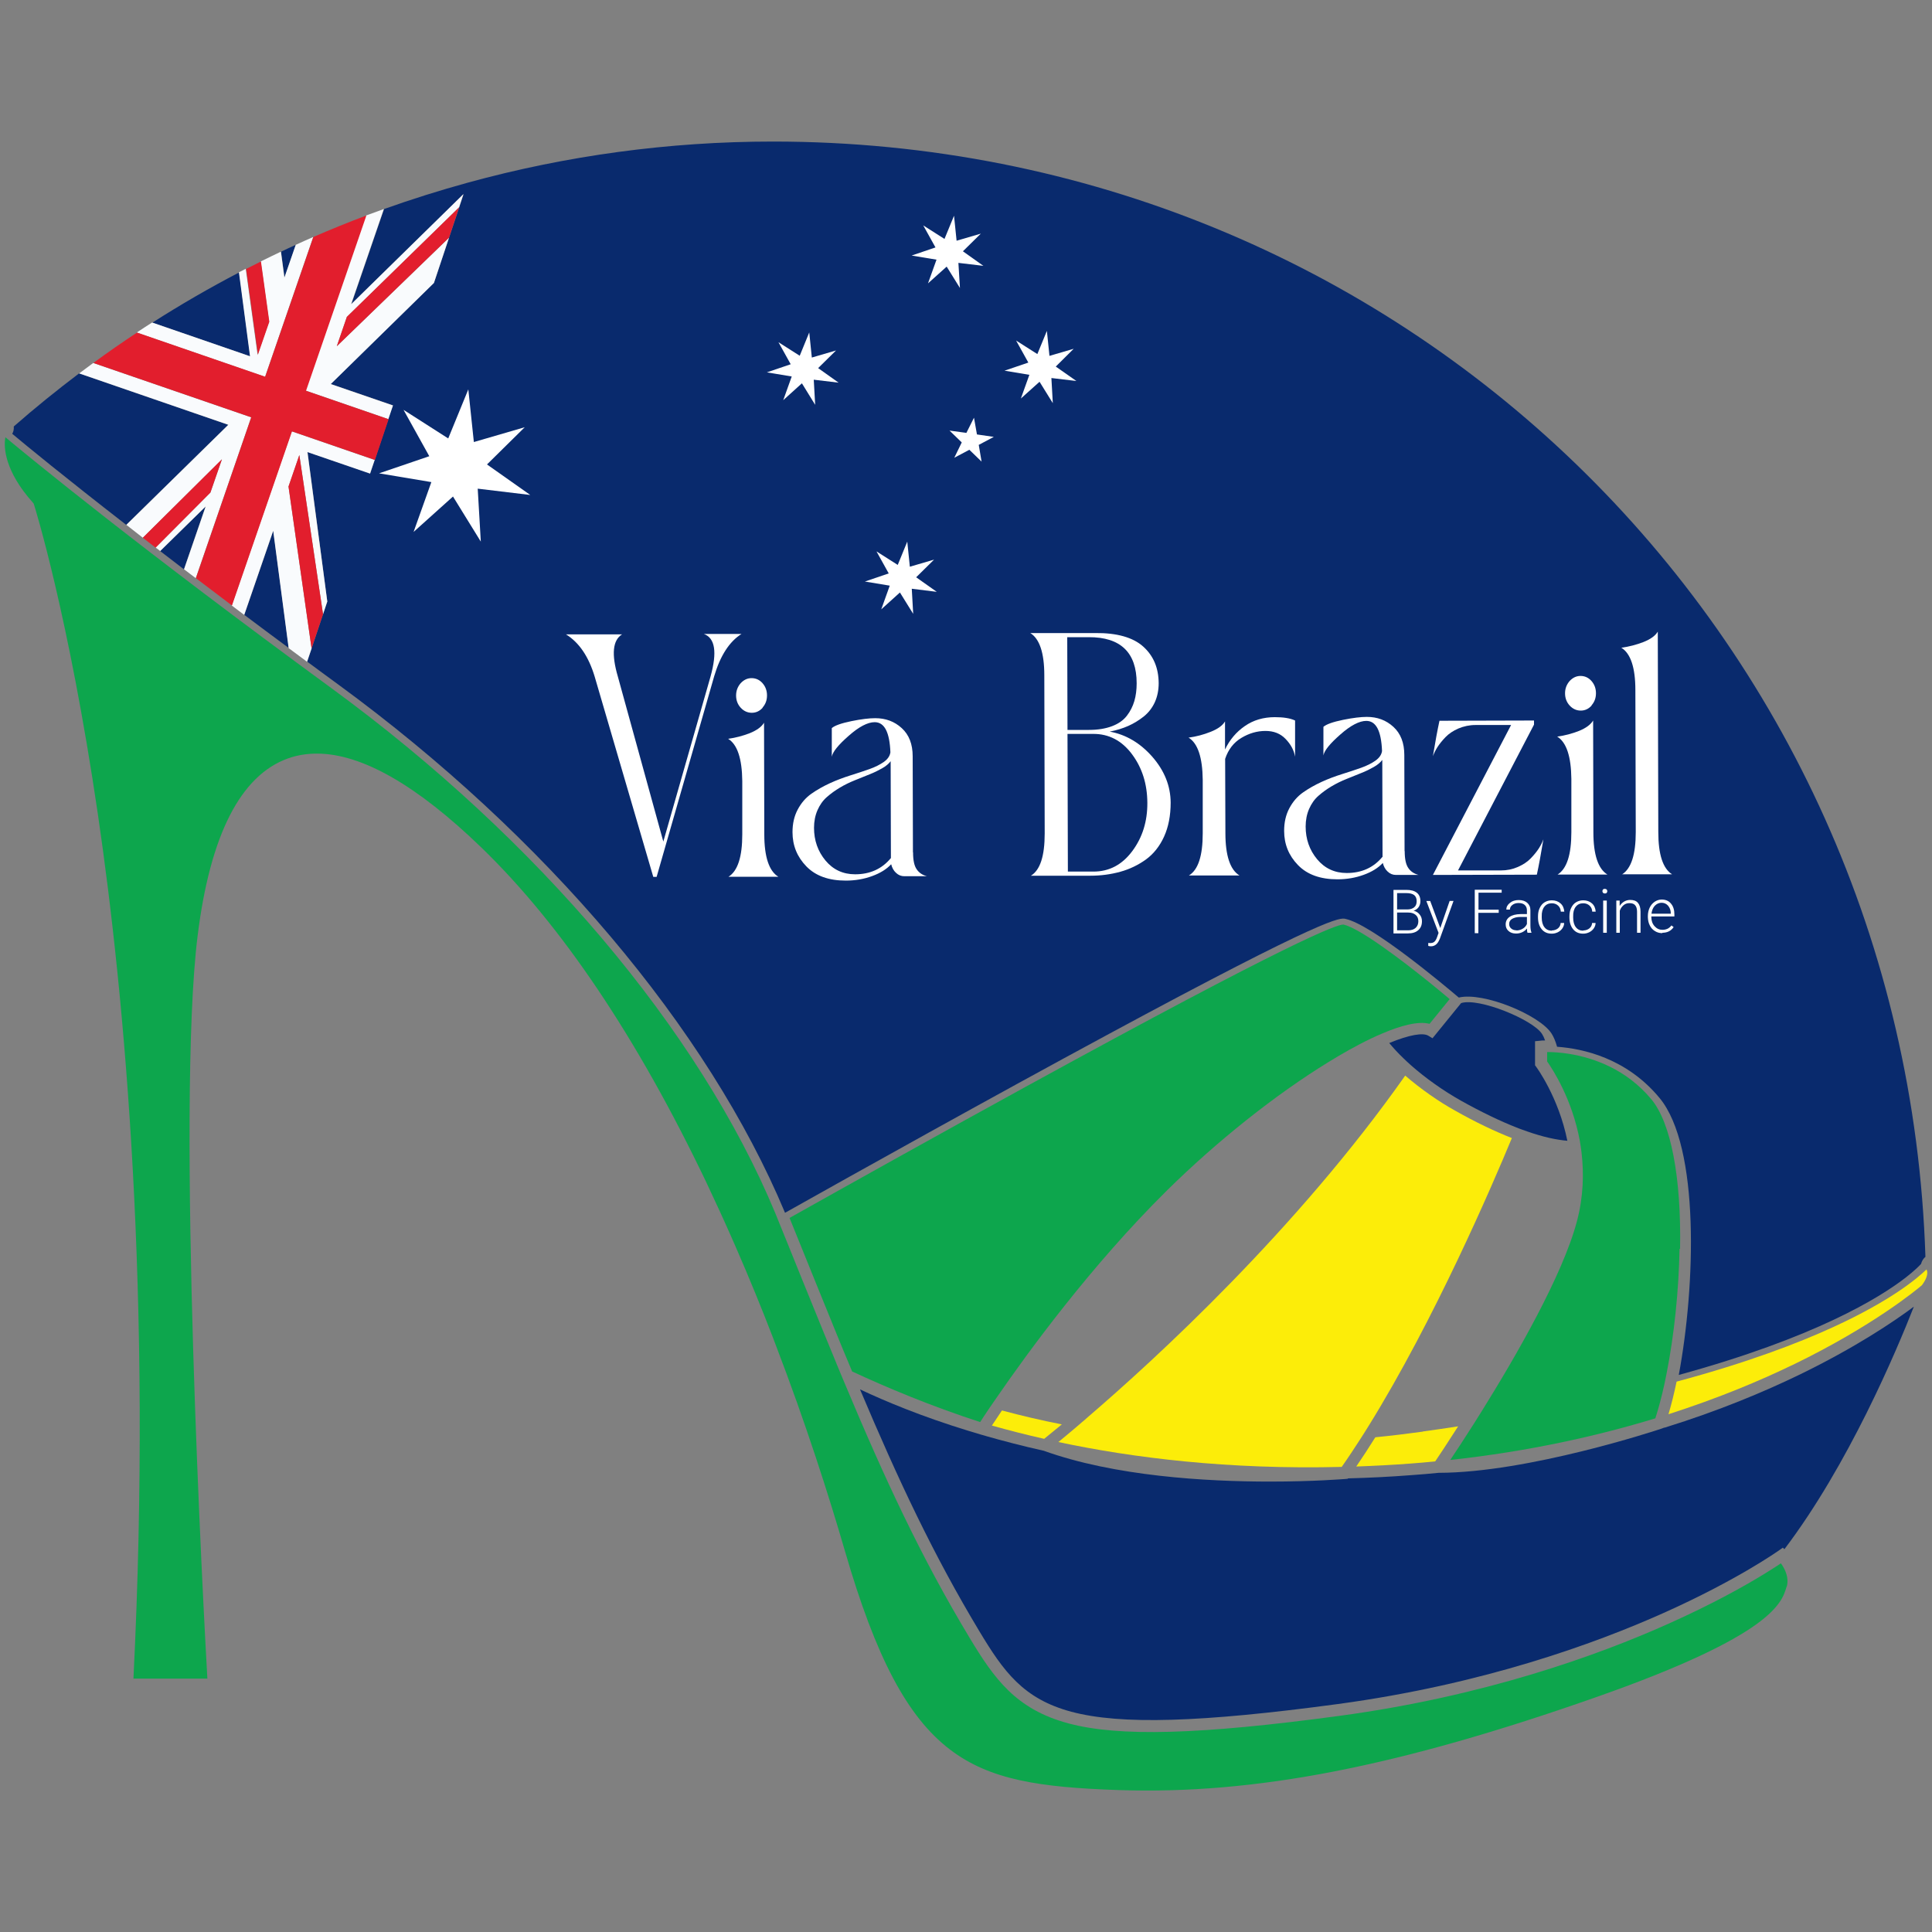 <svg viewBox="0 0 150 150" xmlns="http://www.w3.org/2000/svg" data-name="Layer 1" id="Layer_1">
  <rect x="0" y="0" width="150" height="150" fill="#808080" stroke="none"/>
  <defs>
    <style>
      .cls-1 {
        fill: #211e1f;
      }

      .cls-2 {
        fill: #e21e2d;
      }

      .cls-3 {
        fill: #0da64d;
      }

      .cls-4 {
        fill: #fff;
      }

      .cls-5 {
        fill: #092a6d;
      }

      .cls-6 {
        fill: #f9fbfd;
      }

      .cls-7 {
        fill: #fced09;
      }
    </style>
  </defs>
  <polygon points="14.29 44.2 14.29 44.2 15.96 39.32 14.29 44.2" class="cls-5"></polygon>
  <path d="M6.14,28.99c-1.73,1.31-3.43,2.68-5.07,4.12.01.11,0,.21-.02.32-.02.09-.06.18-.1.25,1.12.94,4.06,3.35,8.85,7.07l7.92-7.77-11.58-3.99Z" class="cls-5"></path>
  <path d="M12.43,42.78c.6.46,1.21.93,1.85,1.42l1.68-4.88-3.53,3.46Z" class="cls-5"></path>
  <path d="M18.97,47.74c1.1.83,2.25,1.68,3.45,2.57l-1.2-9.11-2.25,6.53Z" class="cls-5"></path>
  <path d="M18.57,21.15c-2.3,1.2-4.55,2.5-6.74,3.9l7.6,2.62-.86-6.52Z" class="cls-5"></path>
  <path d="M149.5,97.57c-.17.14-.29.33-.35.56-.11.12-.46.49-1.18,1.05-2.05,1.59-7.05,4.67-17.63,7.57,1.29-6.9,1.65-17.7-1.49-21.5-2.56-3.1-5.96-3.84-7.96-3.98-.11-.41-.26-.76-.43-1.03-.93-1.44-5.3-3.25-7.2-2.79-1.25-1.06-6.74-5.66-8.8-6.11-.42-.09-1.3-.28-18.54,9.03-9.1,4.91-19.38,10.65-24.97,13.79-5.99-14.32-18.6-29.24-34.68-41.01-.83-.6-1.63-1.2-2.42-1.78l1.56-4.67h0s-1.53-11.61-1.53-11.61l4.86,1.67,1.77-5.29-4.83-1.66,8.01-7.85,2.31-6.89-8.72,8.55,2.54-7.39c2.13-.76,4.29-1.44,6.47-2.04,7.67-2.11,15.64-3.2,23.72-3.2h0c48.65,0,87.91,38.02,89.48,86.58Z" class="cls-5"></path>
  <path d="M22.96,19.01c-.38.17-.76.35-1.14.53l.27,2.01.88-2.54Z" class="cls-5"></path>
  <polygon points="24.19 50.34 24.19 50.34 22.4 37.77 24.19 50.34" class="cls-5"></polygon>
  <path d="M23.74,30.33l6.41,2.21.36-1.06-4.83-1.66,8.01-7.85,1.17-3.51-8.71,8.42.78-2.27,8.71-8.51.34-1.03-8.72,8.55,2.54-7.39c-.47.17-.94.34-1.4.51l-4.68,13.59Z" class="cls-6"></path>
  <path d="M20.58,29.25l3.74-10.85c-.46.2-.91.4-1.36.61l-.88,2.54-.27-2.01c-.52.25-1.05.5-1.57.76l.65,4.68-.89,2.57-.92-6.68c-.18.09-.35.18-.53.27l.86,6.52-7.6-2.62c-.4.26-.8.51-1.2.78l9.95,3.43Z" class="cls-6"></path>
  <path d="M19.5,32.4l-12.26-4.22c-.37.27-.73.54-1.09.81l11.58,3.99-7.92,7.77c.41.32.84.65,1.28,1l6.14-6.09-.89,2.57-4.26,4.28c.12.09.24.18.36.27l3.53-3.46-1.68,4.88c.3.23.6.46.91.69l4.3-12.49Z" class="cls-6"></path>
  <polygon points="12.43 42.78 12.43 42.78 15.96 39.32 12.43 42.78" class="cls-6"></polygon>
  <path d="M24.19,50.34l-1.79-12.56.84-2.45,1.84,12.36.33-.99-1.54-11.6,4.86,1.67.36-1.06-6.44-2.22-4.66,13.52c.32.24.64.48.97.73l2.25-6.53,1.2,9.11c.47.35.94.7,1.43,1.06l.35-1.03Z" class="cls-6"></path>
  <polygon points="22.4 37.77 24.19 50.34 25.08 47.69 23.24 35.33 22.4 37.77" class="cls-2"></polygon>
  <path d="M20.02,27.55l.89-2.57-.65-4.68c-.39.19-.77.39-1.15.58l.92,6.68Z" class="cls-2"></path>
  <path d="M16.34,38.23l.89-2.57-6.14,6.09c.32.25.65.51.99.77l4.26-4.28Z" class="cls-2"></path>
  <polygon points="26.15 26.88 34.86 18.45 35.65 16.09 26.93 24.6 26.15 26.88" class="cls-2"></polygon>
  <polygon points="35.53 17.81 35.53 17.81 35.53 17.81 35.53 17.81" class="cls-2"></polygon>
  <polygon points="34.86 18.45 34.86 18.45 26.15 26.88 34.86 18.45" class="cls-2"></polygon>
  <path d="M28.42,16.74c-1.38.52-2.74,1.07-4.09,1.66l-3.74,10.85-9.95-3.43c-1.15.76-2.28,1.54-3.39,2.36l12.26,4.22-4.3,12.49c.89.68,1.82,1.38,2.8,2.12l4.66-13.52,6.44,2.22,1.06-3.16-6.41-2.21,4.68-13.59Z" class="cls-2"></path>
  <g>
    <path d="M110.47,111.15c-1.24.17-2.47.32-3.69.44-.49.78-.98,1.54-1.48,2.27,1.37-.05,2.77-.12,4.21-.23.65-.05,1.29-.1,1.92-.17.26-.38.91-1.36,1.78-2.72-.89.14-1.8.27-2.74.4Z" class="cls-7"></path>
    <path d="M129.21,110.84h0s-.21.08-.21.08c-.42.14-10.36,3.42-17.31,3.43-.7.07-1.4.13-2.12.18-1.68.13-3.32.21-4.91.25l-.02.03-.21.02c-.06,0-2.42.2-5.83.2-4.94,0-12.07-.41-17.58-2.4h-.02c-1.64-.37-3.14-.76-4.5-1.15h0s-.31-.09-.31-.09c-.34-.1-.68-.2-1-.3-3.62-1.11-6.43-2.28-8.42-3.22,2.99,7.08,5.72,12.88,9.25,18.75,1.89,3.15,3.42,5.28,7.16,6.28,3.82,1.02,10.01.84,20.7-.6,11.23-1.52,19.94-4.68,25.28-7.07,5.77-2.58,8.91-4.83,8.95-4.85l.31-.22.12.12c4.97-6.55,8.68-15.34,10.05-18.83-1.56,1.16-4.53,3.17-8.92,5.3-2.71,1.31-6.2,2.78-10.42,4.09Z" class="cls-5"></path>
    <path d="M139.21,105.96c6.23-3.02,9.64-5.86,10.01-6.18.32-.43.46-.81.4-1.09-.01-.05-.03-.09-.05-.13-.73.71-2.78,2.43-7.23,4.47-2.72,1.25-6.66,2.76-12.17,4.24-.19.91-.4,1.76-.63,2.53,3.89-1.25,7.13-2.61,9.66-3.84Z" class="cls-7"></path>
    <path d="M77.79,109.51c-.33.49-.6.89-.78,1.17,1.24.35,2.59.7,4.06,1.03.23-.19.7-.57,1.37-1.12-1.57-.31-3.12-.67-4.64-1.08Z" class="cls-7"></path>
    <path d="M117.38,88.36c-1.5,3.62-6,14.1-11.14,22.38-.1.16-.2.32-.3.48-.1.16-.2.32-.3.47-.49.76-.97,1.49-1.47,2.2-8.81.22-16.21-.7-22-1.93.35-.29.82-.67,1.38-1.15.14-.12.29-.25.44-.38.15-.12.3-.25.45-.39,5.24-4.49,16.24-14.57,24.66-26.53,1.22,1.05,2.6,2.01,3.84,2.7,1.59.9,3.07,1.61,4.42,2.14Z" class="cls-7"></path>
    <path d="M121.7,88.57c-.85-.07-1.89-.29-3.14-.73-.14-.05-.28-.1-.42-.15-.14-.05-.28-.1-.42-.16-1.25-.49-2.69-1.18-4.32-2.09-.65-.37-1.34-.8-2.01-1.28-.64-.45-1.26-.94-1.84-1.45-.2-.18-.4-.36-.58-.54-.41-.39-.78-.79-1.11-1.19,1.6-.66,2.63-.81,3.03-.57l.33.2,2.22-2.73c1.37-.44,5.56,1.28,6.28,2.39.09.14.17.31.24.51-.21,0-.33.01-.37.02l-.41.04v1.87l.09.12s1.74,2.34,2.42,5.75Z" class="cls-5"></path>
    <path d="M130.4,96.96c-.06,3.25-.42,6.69-.99,9.59-.03.17-.07.33-.1.5-.03.16-.07.33-.1.48-.21.95-.44,1.82-.69,2.59-4.5,1.37-9.83,2.57-15.92,3.23.42-.63,1.06-1.6,1.81-2.78.1-.17.21-.33.32-.51.1-.17.21-.33.32-.51,2.65-4.25,6.27-10.53,7.38-14.72.51-1.92.55-3.73.36-5.35-.02-.15-.04-.3-.06-.45-.02-.15-.05-.3-.07-.44-.6-3.28-2.14-5.61-2.54-6.18v-.73h.1c.18,0,.41.01.67.03.29.02.62.06.99.12,1.8.3,4.37,1.15,6.34,3.53,1.51,1.82,2.32,6.05,2.22,11.59Z" class="cls-3"></path>
    <path d="M112.56,77.56l-.09.11-1.48,1.82c-.88-.23-2.25.14-3.67.75-.14.06-.28.12-.42.18-.14.06-.27.13-.41.19-1.22.58-2.43,1.28-3.35,1.85-4.11,2.52-8.68,6.16-12.54,9.97-5.91,5.84-10.84,12.62-13.2,16.05-.09.14-.18.27-.27.39-.09.14-.18.27-.27.39-.35.52-.61.91-.76,1.15-3.87-1.26-7.25-2.68-9.94-3.93-.23-.56-.47-1.13-.71-1.7-.09-.22-.18-.44-.27-.66-.09-.22-.18-.44-.27-.66-.95-2.32-1.94-4.78-3.01-7.42l-.6-1.48c4.35-2.44,11.29-6.32,18.31-10.17,20.68-11.34,24.16-12.61,24.69-12.61,1.26.29,4.38,2.64,6.65,4.47.31.25.6.49.87.71.27.22.52.43.73.61Z" class="cls-3"></path>
    <path d="M76.49,111.48h0c-.11-.04-.21-.07-.32-.1l.31.1Z" class="cls-1"></path>
    <path d="M138.7,123.17v.05c-.36,1.21-1.07,3.72-14.67,8.51-15.46,5.44-26.59,7.61-37.21,7.25-6.07-.21-9.95-.77-13.07-3.15-3.31-2.53-5.75-7.14-8.15-15.41-1.24-4.27-3.02-9.86-5.37-15.99-.08-.22-.17-.44-.25-.66-.42-1.09-.86-2.2-1.32-3.32-.48-1.17-.98-2.36-1.5-3.55-.06-.14-.12-.28-.18-.41-.06-.14-.12-.28-.18-.41-.63-1.43-1.29-2.86-1.97-4.3-5.36-11.22-11.24-19.97-17.48-26-5-4.83-9.28-7.27-12.75-7.27-.78,0-1.53.12-2.23.37-3.69,1.31-6.06,5.95-7.03,13.8-1.66,13.42.49,52.86.76,57.65h-5.74c1.48-29.78-.68-52.92-2.76-67.11-2.27-15.47-4.93-23.96-4.96-24.04l-.03-.09-.06-.07c-2.2-2.46-2.28-4.32-2.13-5.07,2.01,1.67,10.4,8.57,25.34,19.5,16,11.71,28.52,26.53,34.43,40.73.06.14.11.28.17.42.02.06.05.11.07.17l.1.25.56,1.38c.9,2.24,1.76,4.35,2.58,6.36.09.23.19.46.28.69.09.23.19.45.28.68.25.61.5,1.21.74,1.8,0,.02.01.04.02.05.08.19.16.39.24.58.09.21.17.41.26.62.02.04.03.08.05.12,3.16,7.55,5.99,13.63,9.71,19.81,1.94,3.23,3.63,5.6,7.69,6.69,3.94,1.06,10.23.88,21.05-.58,11.33-1.53,20.14-4.73,25.52-7.14,3.49-1.56,6.01-2.98,7.5-3.9.56-.34.97-.61,1.24-.79,0,0,.01,0,.02-.01.08.11.17.24.25.4.2.39.35.9.2,1.43Z" class="cls-3"></path>
    <g>
      <polygon points="36.36 30.23 36.79 34.32 40.74 33.17 37.81 36.06 41.17 38.43 37.09 37.94 37.33 42.05 35.17 38.55 32.11 41.3 33.49 37.43 29.43 36.75 33.33 35.42 31.33 31.82 34.8 34.04 36.36 30.23" class="cls-4"></polygon>
      <polygon points="70.44 42.05 70.64 44 72.52 43.45 71.13 44.82 72.73 45.95 70.79 45.71 70.9 47.66 69.87 46 68.42 47.31 69.08 45.47 67.15 45.15 69 44.52 68.05 42.81 69.7 43.86 70.44 42.05" class="cls-4"></polygon>
      <polygon points="62.83 25.81 63.03 27.76 64.91 27.21 63.52 28.58 65.11 29.71 63.18 29.48 63.29 31.43 62.26 29.76 60.81 31.07 61.47 29.23 59.54 28.91 61.39 28.28 60.44 26.57 62.09 27.62 62.83 25.81" class="cls-4"></polygon>
      <polygon points="74.07 16.75 74.27 18.69 76.15 18.14 74.76 19.51 76.35 20.64 74.41 20.41 74.53 22.36 73.5 20.7 72.05 22 72.71 20.16 70.78 19.84 72.63 19.21 71.68 17.5 73.33 18.55 74.07 16.75" class="cls-4"></polygon>
      <polygon points="81.28 25.69 81.48 27.63 83.36 27.08 81.97 28.46 83.57 29.58 81.63 29.35 81.74 31.3 80.71 29.64 79.26 30.94 79.92 29.1 77.99 28.78 79.84 28.15 78.89 26.44 80.54 27.49 81.28 25.69" class="cls-4"></polygon>
      <polygon points="75.62 32.43 75.85 33.73 77.16 33.92 75.99 34.54 76.21 35.84 75.26 34.92 74.09 35.54 74.67 34.35 73.72 33.43 75.03 33.61 75.62 32.43" class="cls-4"></polygon>
    </g>
    <g>
      <path d="M55.17,52.51c.52-1.88.35-2.97-.52-3.29h2.92c-.94.59-1.65,1.69-2.12,3.28l-4.47,15.58h-.26s-4.55-15.55-4.55-15.55c-.47-1.56-1.21-2.65-2.23-3.28h4.36c-.73.45-.84,1.54-.33,3.28l3.53,12.81,3.67-12.83Z" class="cls-4"></path>
      <path d="M56.56,68.07c.72-.45,1.07-1.55,1.07-3.29v-4.14c-.02-1.74-.38-2.84-1.1-3.28.59-.08,1.15-.23,1.69-.44.54-.22.91-.49,1.1-.81l.02,8.68c0,1.74.37,2.84,1.09,3.28h-3.88ZM59.22,54.94c-.23.26-.51.4-.85.4-.33,0-.62-.13-.86-.39-.24-.26-.36-.58-.36-.95s.12-.68.35-.95c.24-.26.52-.4.85-.4.33,0,.62.13.85.39.23.26.35.58.35.95s-.11.68-.35.95Z" class="cls-4"></path>
      <path d="M70.89,66.18c0,.6.09,1.04.28,1.31.18.27.45.45.8.54h-1.75c-.25,0-.46-.08-.65-.26-.19-.17-.31-.4-.38-.67-.36.39-.85.69-1.48.92-.63.23-1.31.35-2.04.35-1.32,0-2.34-.36-3.06-1.1-.72-.74-1.08-1.62-1.08-2.66,0-.66.13-1.24.4-1.75.27-.51.62-.92,1.06-1.23.44-.31.92-.58,1.44-.82s1.06-.44,1.6-.61c.54-.17,1.03-.33,1.48-.49.45-.16.82-.35,1.12-.56.3-.22.46-.46.5-.74-.06-1.56-.46-2.34-1.22-2.34-.54,0-1.22.35-2.02,1.06-.8.7-1.24,1.24-1.31,1.62v-2.22c.23-.2.74-.38,1.52-.54.78-.16,1.4-.23,1.85-.23.81,0,1.49.25,2.06.77.57.52.85,1.25.85,2.19l.02,7.45ZM69.17,66.63l-.02-7.53c-.14.19-.36.38-.66.55-.3.17-.62.33-.98.47-.35.14-.73.29-1.14.46-.4.16-.79.35-1.16.57-.37.22-.7.46-1.01.73-.31.27-.55.61-.73,1.02-.18.41-.27.87-.27,1.37,0,.98.3,1.83.89,2.54.59.71,1.36,1.07,2.3,1.07,1.16,0,2.08-.42,2.76-1.24Z" class="cls-4"></path>
      <path d="M86.15,56.8c1.27.23,2.38.89,3.32,1.96.94,1.08,1.41,2.26,1.42,3.55,0,1.01-.17,1.89-.51,2.64-.34.75-.82,1.35-1.41,1.78-.6.43-1.26.75-1.98.95-.72.2-1.5.31-2.34.31h-4.61c.72-.44,1.07-1.53,1.07-3.28l-.03-12.28c0-1.74-.37-2.84-1.09-3.28h5.03c1.7-.02,2.95.34,3.74,1.05.8.72,1.19,1.66,1.2,2.84,0,.54-.1,1.04-.3,1.48-.2.44-.49.81-.86,1.11-.37.29-.77.54-1.2.73-.43.19-.91.34-1.44.44ZM84.53,49.47h-1.67s.02,7.2.02,7.2h1s.67,0,.67,0c.69,0,1.29-.1,1.79-.29.5-.19.88-.46,1.15-.81.27-.35.46-.73.58-1.14.12-.41.18-.87.18-1.38,0-2.39-1.25-3.59-3.72-3.58ZM84.89,67.67c1.23,0,2.23-.53,3.02-1.59.79-1.06,1.18-2.31,1.17-3.76s-.4-2.7-1.19-3.76c-.79-1.06-1.8-1.59-3.03-1.58h-1.18s-.8,0-.8,0l.03,10.69h1.99Z" class="cls-4"></path>
      <path d="M98.97,55.68c.67,0,1.2.08,1.58.26v2.81c-.09-.51-.34-.97-.74-1.38-.4-.42-.92-.62-1.56-.62-.65,0-1.27.18-1.87.54-.6.36-1.02.9-1.26,1.63l.02,5.77c0,1.74.37,2.84,1.09,3.28h-3.92c.72-.44,1.07-1.53,1.07-3.28v-4.14c-.02-1.74-.38-2.84-1.1-3.28.59-.08,1.16-.23,1.71-.45.56-.22.93-.49,1.12-.81v2.18c.36-.75.87-1.36,1.54-1.82.66-.46,1.44-.69,2.33-.69Z" class="cls-4"></path>
      <path d="M109.06,66.08c0,.6.09,1.04.28,1.31.18.27.45.45.8.54h-1.75c-.25,0-.46-.08-.65-.26-.19-.17-.31-.4-.38-.67-.36.39-.85.69-1.48.92-.63.23-1.31.35-2.04.35-1.32,0-2.34-.36-3.06-1.1-.72-.74-1.08-1.62-1.08-2.66,0-.66.13-1.24.4-1.75.27-.51.62-.92,1.06-1.23.44-.31.92-.58,1.44-.82s1.06-.44,1.6-.61c.54-.17,1.03-.33,1.48-.49.45-.16.82-.35,1.12-.56.3-.22.46-.46.5-.74-.06-1.56-.46-2.34-1.22-2.34-.54,0-1.22.35-2.02,1.06-.8.7-1.24,1.24-1.31,1.62v-2.22c.23-.2.74-.38,1.52-.54.78-.16,1.4-.23,1.85-.23.81,0,1.49.25,2.06.77.57.52.85,1.25.85,2.19l.02,7.45ZM107.34,66.53l-.02-7.53c-.14.19-.36.38-.66.55-.3.17-.62.33-.98.47-.35.14-.73.29-1.14.46-.4.16-.79.35-1.16.57-.37.22-.7.46-1.01.73-.31.27-.55.61-.73,1.02-.18.41-.27.87-.27,1.37,0,.98.3,1.83.89,2.54.59.71,1.36,1.07,2.3,1.07,1.16,0,2.08-.42,2.76-1.24Z" class="cls-4"></path>
      <path d="M116.53,67.58c.47,0,.91-.09,1.32-.27.41-.18.74-.4,1-.67.26-.27.47-.53.63-.78.16-.25.27-.48.35-.7-.19,1.15-.36,2.06-.51,2.75l-8.07.02,6.07-11.64h-2.77c-.47,0-.91.1-1.32.27-.41.18-.74.4-1,.67-.26.27-.47.53-.63.78-.16.25-.27.49-.35.7.19-1.15.36-2.06.51-2.75l7.34-.02v.32s-5.9,11.32-5.9,11.32h3.34Z" class="cls-4"></path>
      <path d="M120.93,67.9c.72-.45,1.07-1.55,1.07-3.29v-4.14c-.02-1.74-.38-2.84-1.1-3.28.59-.08,1.15-.23,1.69-.44.54-.22.91-.49,1.1-.81l.02,8.68c0,1.74.37,2.84,1.09,3.28h-3.88ZM123.58,54.77c-.23.26-.51.4-.85.4-.33,0-.62-.13-.86-.39-.24-.26-.36-.58-.36-.95s.12-.68.35-.95c.24-.26.52-.4.85-.4.33,0,.62.13.85.39.23.26.35.58.35.95s-.11.68-.35.95Z" class="cls-4"></path>
      <path d="M125.93,67.89c.72-.45,1.07-1.55,1.07-3.29l-.03-11.03c0-1.74-.37-2.84-1.09-3.28.59-.08,1.16-.23,1.71-.44.56-.22.93-.49,1.12-.81l.04,15.56c0,1.74.36,2.84,1.07,3.28h-3.9Z" class="cls-4"></path>
    </g>
    <g>
      <path d="M108.19,72.46v-3.37s.99,0,.99,0c.36,0,.63.07.82.22.19.15.28.37.28.66,0,.17-.05.33-.14.46-.09.13-.22.22-.39.28.2.04.35.14.47.29s.18.32.18.52c0,.3-.09.53-.29.7-.19.17-.46.25-.8.25h-1.13ZM108.47,70.61h.78c.24,0,.42-.06.55-.17s.19-.26.19-.47c0-.22-.07-.38-.2-.48s-.34-.15-.61-.15h-.71s0,1.27,0,1.27ZM108.47,70.85v1.38s.86,0,.86,0c.24,0,.44-.06.58-.19s.21-.3.21-.52c0-.21-.07-.37-.21-.49-.14-.12-.33-.18-.57-.18h-.88Z" class="cls-4"></path>
      <path d="M111.82,72.06l.73-2.11h.3s-1.06,2.93-1.06,2.93l-.06.13c-.14.3-.35.46-.63.46-.07,0-.14-.01-.21-.03v-.23s.14.01.14.01c.14,0,.25-.03.33-.1.08-.07.15-.18.21-.35l.12-.34-.95-2.48h.3s.78,2.1.78,2.1Z" class="cls-4"></path>
      <path d="M116.35,70.87h-1.57s0,1.58,0,1.58h-.28s0-3.37,0-3.37h2.09s0,.23,0,.23h-1.8s0,1.32,0,1.32h1.57s0,.24,0,.24Z" class="cls-4"></path>
      <path d="M118.6,72.44c-.03-.08-.05-.2-.05-.35-.1.13-.22.22-.37.29-.15.07-.31.1-.48.1-.24,0-.44-.07-.58-.2-.15-.13-.22-.3-.22-.51,0-.24.1-.44.3-.58.2-.14.48-.21.85-.22h.5s0-.29,0-.29c0-.18-.06-.32-.17-.42-.11-.1-.27-.15-.48-.15-.19,0-.35.05-.48.15-.13.1-.19.22-.19.36h-.28c0-.2.09-.37.28-.52.18-.15.41-.22.68-.22.28,0,.5.07.66.21.16.14.25.33.25.58v1.18c0,.24.03.42.08.54v.03s-.3,0-.3,0ZM117.73,72.24c.19,0,.35-.05.5-.14s.25-.21.32-.36v-.55s-.5,0-.5,0c-.28,0-.49.06-.65.15-.16.1-.23.23-.23.4,0,.14.05.26.16.35.1.09.24.14.41.14Z" class="cls-4"></path>
      <path d="M120.48,72.24c.19,0,.35-.06.48-.16.13-.11.2-.25.21-.42h.27c0,.15-.05.29-.14.42-.09.13-.2.22-.35.3-.15.07-.3.11-.47.11-.33,0-.59-.11-.78-.34-.19-.23-.29-.53-.29-.92v-.08c0-.25.04-.47.13-.65.09-.19.21-.34.37-.44s.35-.16.57-.16c.27,0,.5.08.68.24.18.16.27.38.29.64h-.27c-.01-.2-.08-.35-.21-.47-.13-.12-.29-.18-.49-.18-.25,0-.44.09-.58.27s-.21.43-.2.76v.08c0,.32.07.57.21.75.14.18.33.27.58.27Z" class="cls-4"></path>
      <path d="M122.92,72.24c.19,0,.35-.06.48-.16.13-.11.2-.25.21-.42h.27c0,.15-.05.29-.14.42-.09.13-.2.22-.35.3-.15.07-.3.11-.47.11-.33,0-.59-.11-.78-.34-.19-.23-.29-.53-.29-.92v-.08c0-.25.04-.47.13-.65.09-.19.21-.34.37-.44.16-.1.35-.16.57-.16.27,0,.5.08.68.24s.27.38.29.64h-.27c-.01-.2-.08-.35-.21-.47-.13-.12-.29-.18-.49-.18-.25,0-.44.09-.58.27s-.21.43-.2.76v.08c0,.32.07.57.21.75.14.18.33.27.58.27Z" class="cls-4"></path>
      <path d="M124.41,69.19c0-.05.02-.1.05-.13.03-.04.08-.05.14-.05.06,0,.11.02.14.05.03.04.05.08.05.13,0,.05-.02.1-.05.13-.03.04-.08.05-.14.05-.06,0-.1-.02-.14-.05-.03-.04-.05-.08-.05-.13ZM124.75,72.42h-.28s0-2.5,0-2.5h.28s0,2.5,0,2.5Z" class="cls-4"></path>
      <path d="M125.75,69.91v.43c.1-.15.22-.27.36-.35.14-.08.3-.12.46-.12.27,0,.47.07.6.23.13.15.2.38.2.68v1.64s-.27,0-.27,0v-1.64c0-.22-.05-.39-.15-.5-.09-.11-.24-.16-.45-.16-.17,0-.32.05-.45.16-.13.11-.23.25-.29.43v1.71s-.27,0-.27,0v-2.5s.26,0,.26,0Z" class="cls-4"></path>
      <path d="M129.07,72.45c-.21,0-.41-.05-.58-.16-.17-.1-.31-.25-.4-.44-.1-.19-.14-.4-.15-.63v-.1c0-.24.05-.46.14-.65.09-.19.22-.34.39-.46.17-.11.35-.17.54-.17.3,0,.55.1.72.31.18.21.27.49.27.85v.15s-1.79,0-1.79,0v.05c0,.28.08.52.25.71s.37.28.61.28c.15,0,.28-.03.39-.08.11-.05.22-.14.31-.26l.17.13c-.2.3-.5.44-.88.44ZM129.01,70.09c-.21,0-.38.08-.53.23-.14.15-.23.36-.26.62h1.5v-.03c0-.24-.08-.44-.21-.59-.13-.15-.3-.23-.51-.23Z" class="cls-4"></path>
    </g>
  </g>
</svg>